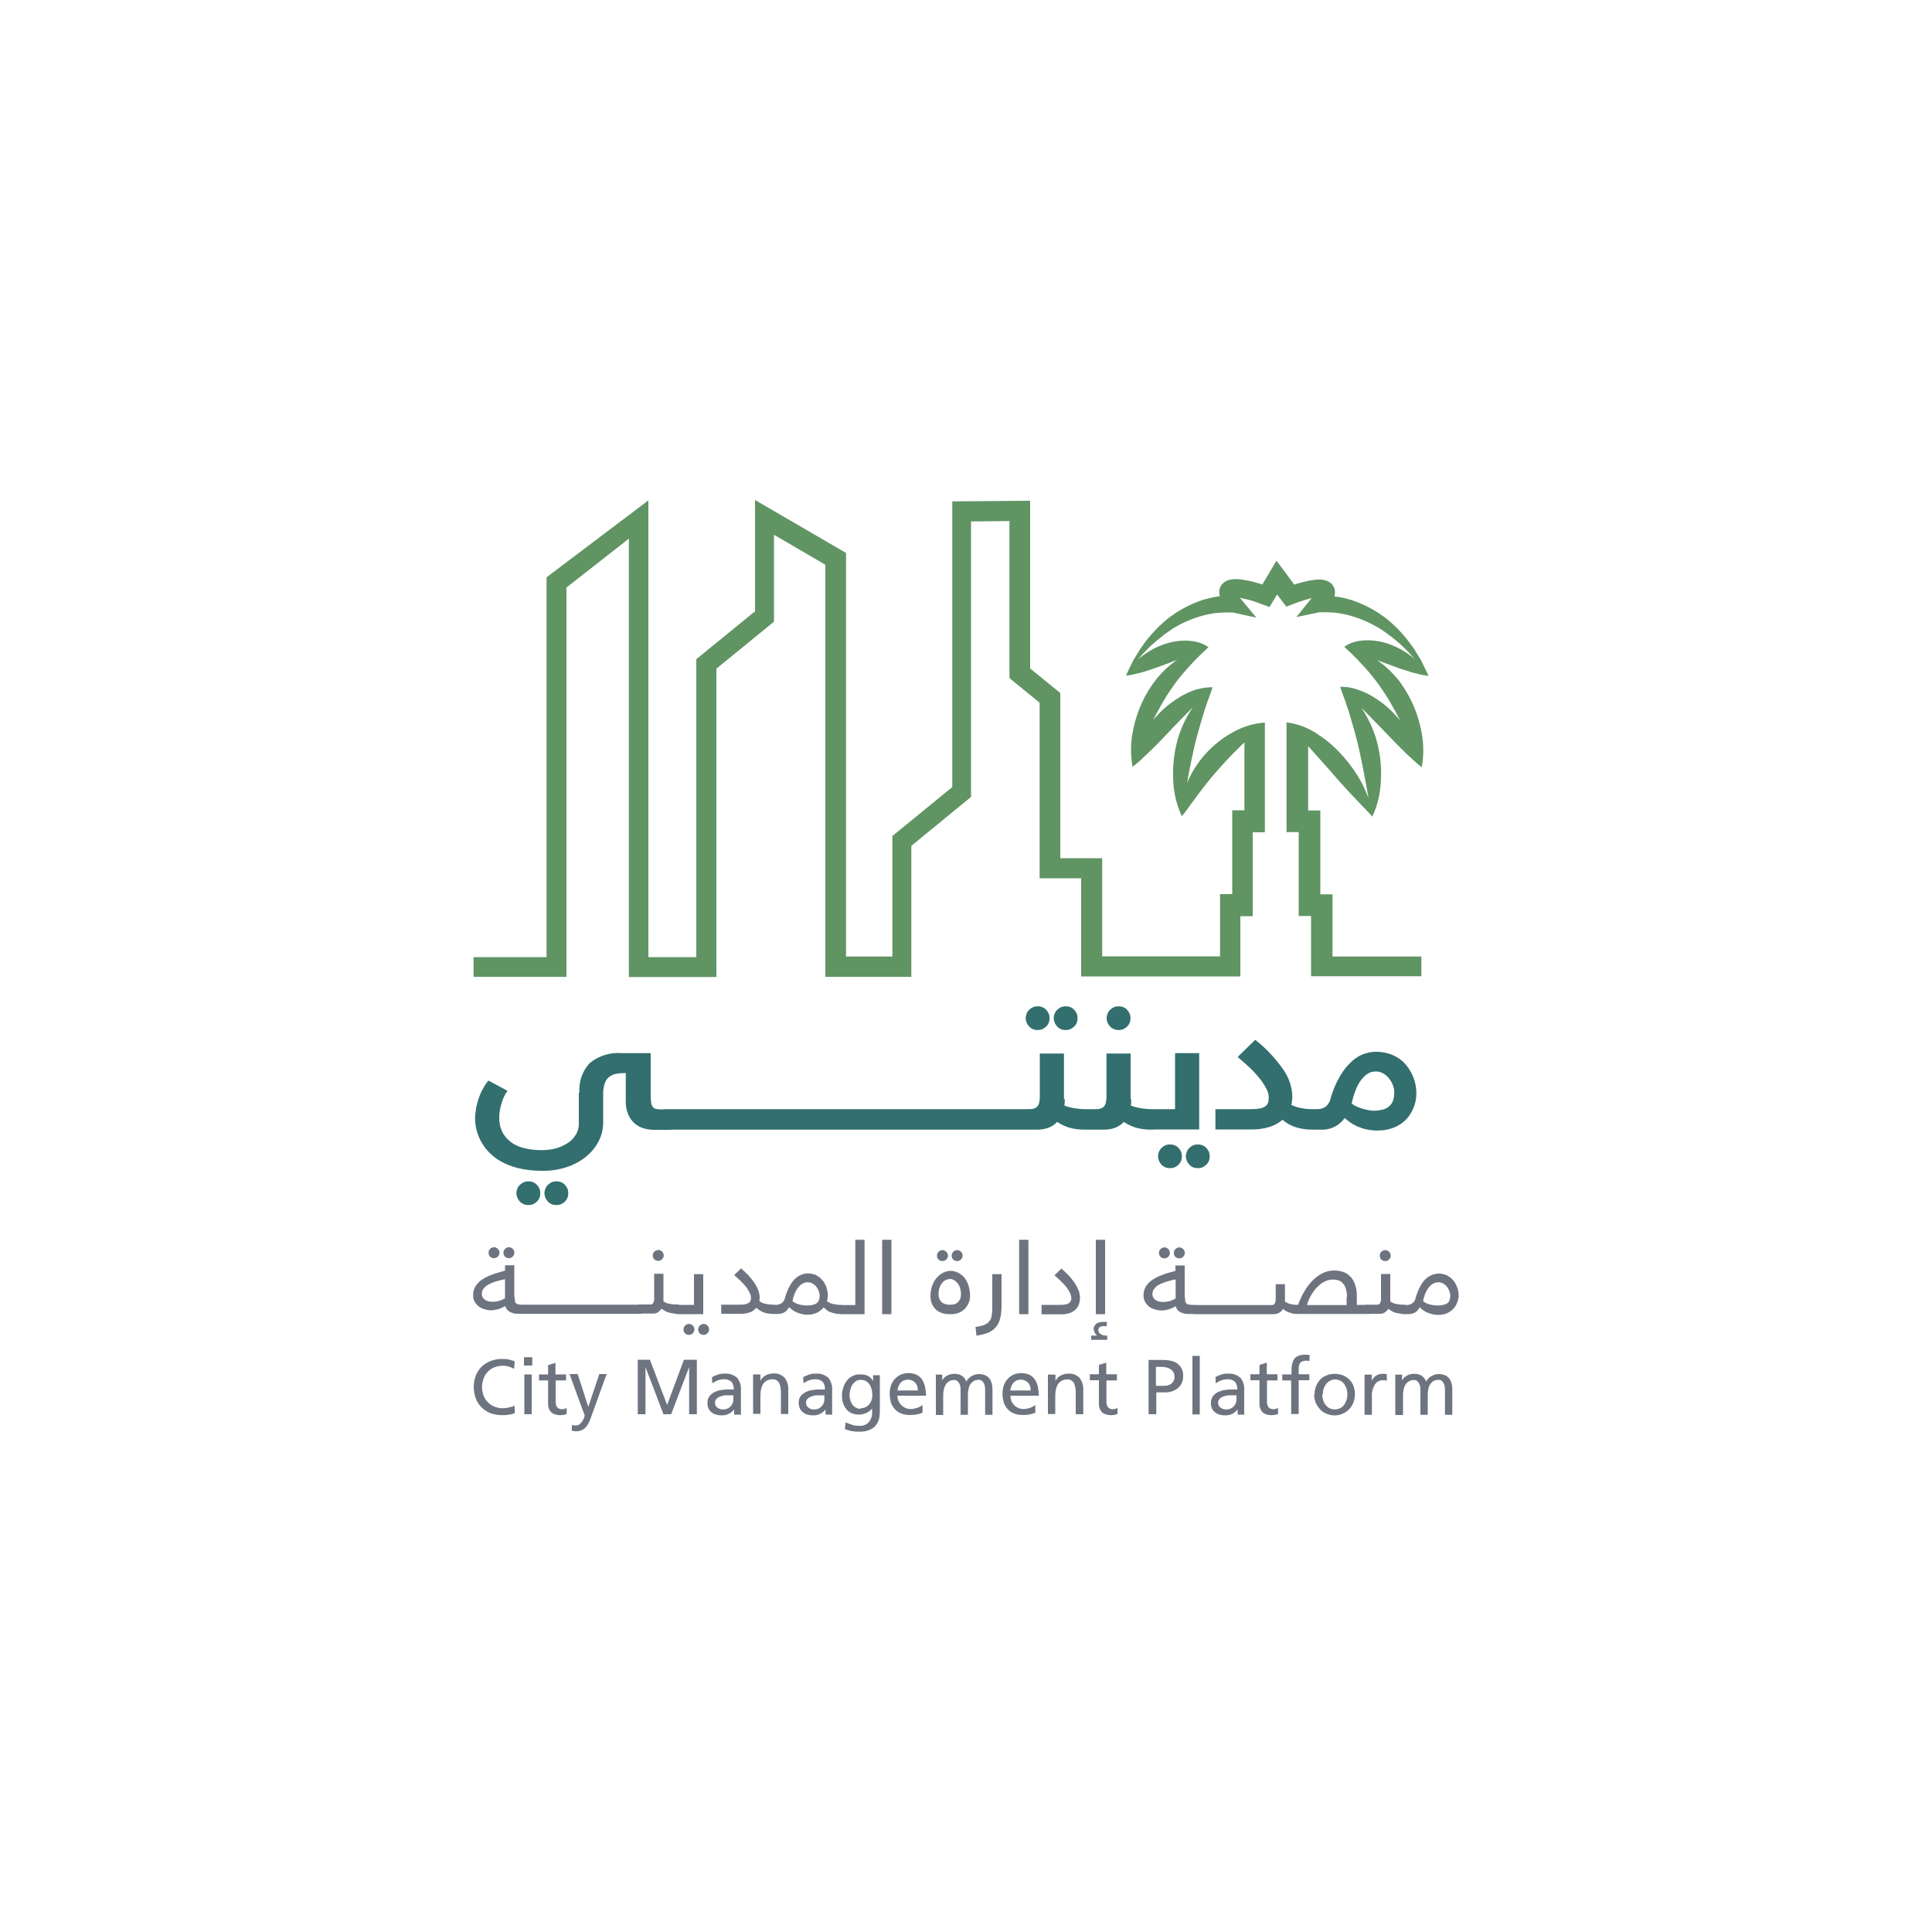 <?xml version="1.0" encoding="UTF-8"?>
<svg xmlns="http://www.w3.org/2000/svg" version="1.1" xmlns:xlink="http://www.w3.org/1999/xlink" viewBox="0 0 1000 1000">
  <defs>
    <style>
      .cls-1 {
        fill: none;
      }

      .cls-2 {
        fill: #326f6e;
      }

      .cls-3 {
        fill: #6d7480;
      }

      .cls-4 {
        fill: url(#linear-gradient);
      }

      .cls-5 {
        clip-path: url(#clippath);
      }
    </style>
    <clipPath id="clippath">
      <path class="cls-1" d="M681.5,306.5c0-.2,0-.1,0,0M639.8,306.4c0-.1,0-.1,0,0M390.2,316.9l-29.8,24.3v154.2h-24.8v-236.4l-52.7,39.8v196.6h-37.8v10.2h48.1v-201.5l32.3-25.3v226.9h45.3v-159.6l29.8-24.3v-45l26.6,15.5v213.3h44.5v-67.8c0,0,30.9-25.3,30.9-25.3v-142.6l19.9-.2v81.3l15.6,12.7v90.9h21.5v50.8h82.4v-31.2h6.4v-43.4h6.3v-56.8c-6,.4-11.7,2.2-16.9,5.2-5.2,2.9-9.9,6.6-13.9,11.1-4,4.4-7.2,9.5-9.5,15,0,0,0,0,0,0,1-5.7,2.1-11.2,3.3-16.6,1.2-5.5,2.7-10.8,4.3-16.2.4-1.3.9-2.7,1.2-4.1l1.4-4.1.7-2.1c.3-.7.6-1.3.8-2.1.5-1.4,1.1-2.8,1.5-4.4-5.4,0-10.7,1.5-15.4,4.2-4.6,2.6-8.9,5.8-12.5,9.6l-2.6,2.9c-.2.2-.3.4-.4.6,1.7-3.3,3.4-6.5,5.2-9.6,1.5-2.6,3.1-5.1,4.9-7.6,1.7-2.5,3.5-4.9,5.5-7.2,4.1-4.8,8.5-9.4,13.2-13.6-1.8-1.3-3.8-2.2-5.9-2.7-2.1-.5-4.2-.7-6.4-.7-4.2,0-8.4.9-12.3,2.5-3.9,1.5-7.4,3.6-10.7,6.2-.5.4-1,.9-1.5,1.3,1.6-1.8,3.2-3.6,4.9-5.3,2-2.1,4.2-4,6.5-5.8l1.7-1.4c.5-.5,1.1-.9,1.7-1.3l3.5-2.4c4.8-3,9.9-5.2,15.3-6.7l2-.5,2-.4c1.3-.3,2.7-.5,4.1-.6,1.3,0,2.7-.2,4-.2.7,0,1.3,0,2,0,.3,0,.7,0,.9,0s.6,0,.8,0l12.2,2.7-8.3-10c0-.1-.2-.2-.3-.3,1.6.3,3.4.8,5.1,1.2,2.2.6,4.4,1.4,6.5,2.2l3.8,1.4,2.1-3.5,1.8-3,2.6,3.4,2.2,2.9,3.4-1.3c1.9-.7,4-1.5,6-2.1,1.2-.4,2.5-.7,3.7-1l-7.9,9.8,11.9-2.5c.1,0,.5,0,.8,0s.6,0,.9,0c.6,0,1.3,0,2,0,1.3,0,2.7.1,4,.2s2.7.3,4.1.6l2,.4,2,.5c5.4,1.5,10.6,3.8,15.4,6.7,2.4,1.5,4.7,3.2,7,5,2.3,1.8,4.4,3.7,6.5,5.8,1.1,1,2,2.1,3,3.2l1.8,2.1c-.5-.4-.9-.9-1.4-1.3-3.2-2.6-6.8-4.7-10.6-6.2-3.9-1.6-8.1-2.4-12.3-2.5-2.1,0-4.3.2-6.4.7-2.1.5-4.2,1.4-5.9,2.7,4.7,4.2,9.1,8.8,13.2,13.6,1.9,2.3,3.8,4.7,5.5,7.2,1.7,2.5,3.4,5,4.9,7.6,1.8,3.1,3.6,6.4,5.3,9.7-.2-.2-.3-.4-.5-.6l-2.6-2.9c-3.7-3.9-7.9-7.1-12.5-9.7-2.4-1.3-4.8-2.3-7.4-3.1-2.6-.8-5.3-1.2-8-1.1.4,1.5,1,3,1.5,4.4.3.7.5,1.4.8,2.1l.7,2.1,1.4,4.1c.4,1.4.8,2.7,1.2,4.1,1.6,5.4,3.1,10.7,4.3,16.2,1.2,5.5,2.3,11,3.3,16.6.5,2.8,1,5.5,1.5,8.3-.4-1.2-.9-2.5-1.4-3.6-.6-1.3-1.2-2.6-1.8-3.9-2.7-5.1-6-9.9-9.8-14.2-3.8-4.4-8.2-8.3-13.1-11.5-4.9-3.4-10.5-5.6-16.4-6.3v56.8h6.3v43.4h6.4v31.2h57.1s0-10.2,0-10.2h-46v-32.2h-6.3v-43.4h-6.3v-33.5.2c.1,0,10.8,12.1,10.8,12.1,3.5,4.1,7.1,8.1,10.9,12.2l5.7,6c1,1,1.9,2,2.9,3,1,1,1.9,2,2.9,3.2,2.6-5.6,4.1-11.7,4.4-17.9.4-6.2,0-12.4-1.4-18.4-1.3-6.1-3.7-11.9-6.9-17.3-.6-.9-1.2-1.8-1.8-2.8,3.4,3.4,6.6,6.7,9.9,10.1l5,5.2c1.7,1.7,3.3,3.5,5.1,5.2,1.8,1.7,3.4,3.5,5.4,5.2,1.9,1.8,3.8,3.6,5.9,5.1,1.2-6.6,1-13.4-.5-20-1.4-6.6-3.9-13-7.3-18.8-.9-1.5-1.8-2.9-2.8-4.3-.9-1.4-2-2.8-3.2-4-2.2-2.6-4.8-5-7.5-7-.6-.5-1.3-.9-1.9-1.4,1.5.6,2.9,1.2,4.4,1.7,3.4,1.2,6.8,2.6,10.5,3.7,1.8.6,3.6,1.2,5.6,1.6,2,.6,4.1,1,6.2,1.2-1.3-2.7-2.5-5.4-3.9-8.1l-2.4-3.9c-.7-1.3-1.6-2.6-2.5-3.8-1.8-2.5-3.7-4.8-5.8-7.1-2.1-2.3-4.4-4.4-6.8-6.4-5-3.9-10.5-7-16.4-9.2l-2.3-.8-2.3-.6c-1.5-.5-3.1-.7-4.7-1-.5,0-1-.1-1.6-.2,0-.3.1-.6.2-.9.1-.8.1-1.7,0-2.5-.2-1.1-.8-2.1-1.5-2.9-.6-.7-1.4-1.2-2.2-1.6-.6-.2-1.2-.4-1.8-.6-1.6-.3-3.2-.3-4.8-.1-2.5.3-5,.8-7.4,1.5-1.1.3-2.2.6-3.3,1l-4.8-6.5-4.4-5.9-3.8,6.4-3.5,5.9c-1.1-.3-2.2-.7-3.4-1-2.5-.7-5.1-1.2-7.8-1.6-1.6-.2-3.2-.2-4.8,0-1.4.2-2.7.7-3.8,1.5-.9.7-1.6,1.5-2,2.5-.4.9-.6,1.9-.5,2.9,0,.6.1,1.2.3,1.8-.5,0-1,.1-1.5.2-1.6.3-3.2.6-4.7,1l-2.3.6-2.3.8c-5.9,2.2-11.5,5.3-16.4,9.2-2.4,2-4.7,4.1-6.8,6.4-2.1,2.2-4,4.6-5.8,7.1-.9,1.2-1.8,2.5-2.5,3.8l-2.4,3.9c-1.4,2.7-2.7,5.4-3.9,8.1,2.1-.2,4.1-.6,6.2-1.2,2-.4,3.8-1,5.6-1.6,3.6-1.1,7-2.5,10.4-3.7,1.5-.6,2.9-1.2,4.4-1.8-.7.4-1.3.9-1.9,1.4-2.7,2.1-5.3,4.4-7.5,7-1.2,1.3-2.2,2.7-3.2,4-.9,1.4-1.9,2.8-2.8,4.3-3.4,5.8-5.9,12.2-7.3,18.8-1.5,6.6-1.7,13.3-.5,20,2.1-1.6,4.1-3.3,5.9-5.1,1.9-1.7,3.6-3.5,5.4-5.2,1.8-1.7,3.4-3.5,5.1-5.2l4.9-5.2c3.3-3.4,6.5-6.7,9.9-10.1-.6.9-1.2,1.8-1.8,2.8-3.2,5.3-5.6,11.2-6.9,17.3-1.3,6-1.8,12.2-1.4,18.4.3,6.2,1.8,12.2,4.4,17.9,2-2.3,3.5-4.7,5.2-6.9s3.2-4.5,4.9-6.6c3.2-4.3,6.6-8.3,10.1-12.2,3.5-3.9,7.2-7.7,11.1-11.5l1.1-1v35.1h-6.3v43.4h-6.3v32.2h-61v-50.8h-21.7v-85.5l-15.6-12.7v-86.8l-40.3.3v147.9l-31,25.3v62.4c0,0-24,0-24,0v-208.9c0,0-47.1-27.4-47.1-27.4v57.9Z"/>
    </clipPath>
    <linearGradient id="linear-gradient" x1="7095.3" y1="4935.5" x2="7095.3" y2="4935.5" gradientTransform="translate(-603079.7 420283.1) scale(84.9 -85.1)" gradientUnits="userSpaceOnUse">
      <stop offset="0" stop-color="#90ba5a"/>
      <stop offset=".2" stop-color="#86b078"/>
      <stop offset=".4" stop-color="#7da79e"/>
      <stop offset=".5" stop-color="#7aa3ae"/>
      <stop offset=".7" stop-color="#63939c"/>
      <stop offset="1" stop-color="#347170"/>
      <stop offset="1" stop-color="#316e6d"/>
    </linearGradient>
  </defs>
  <!-- Generator: Adobe Illustrator 28.7.1, SVG Export Plug-In . SVG Version: 1.2.0 Build 142)  -->
  <g>
    <g id="Layer_2">
      <g id="Group_11">
        <g id="Group_1">
          <g id="Group_7">
            <g id="Group_4">
              <g id="Group_8">
                <path id="Path_3" class="cls-2" d="M299.9,565.5c-.4-5.6,1.5-11.2,5.4-15.3,4.7-3.8,10.6-5.6,16.6-5.1h14.9v20.9c0,1.4,0,2.9.2,4.3,0,.9.3,1.7.8,2.5.3.5.8.9,1.4,1.1.7.2,1.5.3,2.2.3h5.3c.7,0,1.4,0,2.1.2.4,0,.8.3,1.1.6.2.3.4.7.4,1.1,0,.5,0,1,0,1.6v3.4c0,.7,0,1.3-.1,2,0,.4-.3.8-.6,1.1-.3.3-.7.5-1.2.5-.6,0-1.3.1-1.9.1h-8.1c-1.8,0-3.6-.3-5.3-.8-1.7-.5-3.3-1.4-4.7-2.6-1.4-1.3-2.6-2.9-3.3-4.7-.9-2.2-1.3-4.6-1.2-6.9v-14.4c-1.7,0-3.3.1-4.9.4-1.4.2-2.6.8-3.7,1.6-1.1.9-1.9,2.1-2.3,3.4-.6,1.9-.9,3.8-.8,5.8v14.4c0,3.2-.7,6.4-2.1,9.2-1.5,3.1-3.6,5.8-6.2,8-2.9,2.5-6.3,4.4-10,5.7-4.3,1.5-8.8,2.2-13.4,2.1-4.2,0-8.3-.4-12.4-1.4-3.2-.8-6.3-2-9.1-3.6-2.4-1.4-4.5-3.1-6.4-5.1-1.6-1.8-2.9-3.7-4-5.8-1.7-3.4-2.6-7.1-2.7-10.8,0-1.9.2-3.7.5-5.5.3-1.8.8-3.6,1.4-5.4.6-1.7,1.3-3.4,2.2-4.9.8-1.5,1.7-2.9,2.8-4.2l9.9,5.3c-.7.9-1.3,1.9-1.8,3-.5,1.1-1,2.3-1.3,3.5-.4,1.2-.7,2.5-.9,3.7-.2,1.2-.3,2.5-.3,3.7,0,1.2.1,2.3.3,3.5.2,1.3.7,2.5,1.2,3.7.6,1.3,1.5,2.5,2.5,3.6,1.2,1.2,2.5,2.3,4,3.1,1.9,1,3.8,1.7,5.9,2.1,2.7.6,5.4.8,8.1.8,2.7,0,5.4-.3,8-1.1,2.2-.7,4.2-1.7,6.1-3,1.6-1.1,2.8-2.6,3.8-4.3.8-1.5,1.3-3.2,1.3-5v-16.3ZM267.3,617.6c0-.8.2-1.6.5-2.4.6-1.5,1.8-2.6,3.3-3.3,1.5-.6,3.3-.6,4.8,0,1.5.6,2.6,1.8,3.3,3.3.6,1.5.6,3.3,0,4.8-.6,1.5-1.8,2.6-3.3,3.3-1.5.6-3.3.6-4.8,0-1.5-.6-2.6-1.8-3.3-3.3-.3-.8-.5-1.6-.5-2.4M281.8,617.6c0-.8.2-1.6.5-2.4.6-1.5,1.8-2.6,3.3-3.3,1.5-.6,3.3-.6,4.8,0,1.5.6,2.6,1.8,3.3,3.3.6,1.5.6,3.3,0,4.8-.6,1.5-1.8,2.6-3.3,3.3-1.5.6-3.3.6-4.8,0-1.5-.6-2.6-1.8-3.3-3.3-.3-.8-.5-1.6-.5-2.4M363.2,574.1c.7,0,1.4,0,2.1.2.4,0,.8.3,1.1.6.2.3.4.7.4,1.1,0,.5,0,1,0,1.6v3.4c0,.7,0,1.3-.1,2,0,.4-.3.8-.6,1.1-.3.3-.7.5-1.2.5-.6,0-1.2.1-1.8.1h-18.3c-.6,0-1.2,0-1.8-.1-.4,0-.8-.2-1.2-.5-.3-.3-.5-.7-.6-1.1-.1-.7-.2-1.3-.1-2v-3.4c0-.5,0-1,0-1.6,0-.4.2-.8.4-1.1.3-.3.7-.5,1.1-.6.7-.1,1.4-.2,2.1-.2h18.2ZM379.7,574.1c.7,0,1.4,0,2.1.2.4,0,.8.3,1.1.6.3.3.4.7.4,1.1,0,.5,0,1,0,1.6v3.4c0,.7,0,1.3-.1,2,0,.4-.3.8-.6,1.1-.3.3-.7.5-1.2.5-.6,0-1.3.1-1.9.1h-18.3c-.6,0-1.3,0-1.9-.1-.4,0-.8-.2-1.2-.5-.3-.3-.5-.7-.6-1.1-.1-.7-.2-1.3-.1-2v-3.4c0-.5,0-1,0-1.6,0-.4.2-.8.4-1.1.3-.3.7-.5,1.1-.6.7-.1,1.4-.2,2.1-.2h18.3ZM396.1,574.1c.7,0,1.4,0,2.1.2.4,0,.8.3,1.1.6.2.3.4.7.4,1.1,0,.5,0,1,0,1.6v3.4c0,.7,0,1.3-.1,2,0,.4-.3.8-.6,1.1-.3.3-.7.5-1.2.5-.6,0-1.2.1-1.8.1h-18.3c-.6,0-1.3,0-1.9-.1-.4,0-.8-.2-1.2-.5-.3-.3-.5-.7-.6-1.1-.1-.7-.2-1.3-.1-2v-3.4c0-.5,0-1,0-1.6,0-.4.2-.8.4-1.1.3-.3.7-.5,1.1-.6.7-.1,1.4-.2,2.1-.2h18.2ZM412.5,574.1c.7,0,1.4,0,2.1.2.4,0,.8.3,1.1.6.2.3.4.7.4,1.1,0,.5,0,1,0,1.6v3.4c0,.7,0,1.3-.1,2,0,.4-.3.8-.6,1.1-.3.3-.7.5-1.2.5-.6,0-1.2.1-1.8.1h-18.3c-.6,0-1.3,0-1.9-.1-.4,0-.8-.2-1.2-.5-.3-.3-.5-.7-.6-1.1-.1-.7-.2-1.3-.1-2v-3.4c0-.5,0-1,0-1.6,0-.4.2-.8.4-1.1.3-.3.7-.5,1.1-.6.7-.1,1.4-.2,2.1-.2h18.2ZM429,574.1c.7,0,1.4,0,2.1.2.4,0,.8.3,1.1.6.2.3.4.7.4,1.1,0,.5,0,1,0,1.6v3.4c0,.7,0,1.3-.1,2,0,.4-.3.8-.6,1.1-.3.3-.7.5-1.2.5-.6,0-1.2.1-1.8.1h-18.3c-.6,0-1.2,0-1.8-.1-.4,0-.8-.2-1.2-.5-.3-.3-.5-.7-.6-1.1-.1-.7-.2-1.3-.1-2v-3.4c0-.5,0-1,0-1.6,0-.4.2-.8.4-1.1.3-.3.7-.5,1.1-.6.7-.1,1.4-.2,2.1-.2h18.3ZM445.4,574.1c.7,0,1.4,0,2.1.2.4,0,.8.3,1.1.6.2.3.4.7.4,1.1,0,.5,0,1,0,1.6v3.4c0,.7,0,1.3-.1,2,0,.4-.3.8-.6,1.1-.3.3-.7.5-1.2.5-.6,0-1.2.1-1.8.1h-18.3c-.6,0-1.2,0-1.8-.1-.4,0-.8-.2-1.2-.5-.3-.3-.5-.7-.6-1.1-.1-.7-.2-1.3-.1-2v-3.4c0-.5,0-1,0-1.6,0-.4.2-.8.4-1.1.3-.3.7-.5,1.1-.6.7-.1,1.4-.2,2.1-.2h18.2ZM461.8,574.1c.7,0,1.4,0,2.1.2.4,0,.8.3,1.1.6.2.3.4.7.4,1.1,0,.5,0,1,0,1.6v3.4c0,.7,0,1.3-.1,2,0,.4-.3.8-.6,1.1-.3.3-.7.5-1.2.5-.6,0-1.3.1-1.9.1h-18.3c-.6,0-1.2,0-1.8-.1-.4,0-.8-.2-1.2-.5-.3-.3-.5-.7-.6-1.1-.1-.7-.2-1.3-.1-2v-3.4c0-.5,0-1,0-1.6,0-.4.2-.8.4-1.1.3-.3.7-.5,1.1-.6.7-.1,1.4-.2,2.1-.2h18.2ZM478.3,574.1c.7,0,1.4,0,2.1.2.4,0,.8.3,1.1.6.2.3.4.7.4,1.1,0,.5,0,1,0,1.6v3.4c0,.7,0,1.3-.1,2,0,.4-.3.8-.6,1.1-.3.3-.7.5-1.2.5-.6,0-1.3.1-1.9.1h-18.3c-.6,0-1.2,0-1.8-.1-.4,0-.8-.2-1.2-.5-.3-.3-.5-.7-.6-1.1-.1-.7-.2-1.3-.1-2v-3.4c0-.5,0-1,0-1.6,0-.4.2-.8.4-1.1.3-.3.7-.5,1.1-.6.7-.1,1.4-.2,2.1-.2h18.2ZM494.7,574.1c.7,0,1.4,0,2.1.2.4,0,.8.3,1.1.6.2.3.4.7.4,1.1,0,.5,0,1,0,1.6v3.4c0,.7,0,1.3-.1,2,0,.4-.3.8-.6,1.1-.3.3-.7.5-1.2.5-.6,0-1.3.1-1.9.1h-18.3c-.6,0-1.3,0-1.9-.1-.4,0-.8-.2-1.2-.5-.3-.3-.5-.7-.6-1.1-.1-.7-.2-1.3-.1-2v-3.4c0-.5,0-1,0-1.6,0-.4.2-.8.4-1.1.3-.3.7-.5,1.1-.6.7-.1,1.4-.2,2.1-.2h18.3ZM511.1,574.1c.7,0,1.4,0,2.1.2.4,0,.8.3,1.1.6.2.3.4.7.4,1.1,0,.5,0,1,0,1.6v3.4c0,.7,0,1.3-.1,2,0,.4-.3.8-.6,1.1-.3.3-.7.5-1.2.5-.6,0-1.2.1-1.8.1h-18.3c-.6,0-1.3,0-1.9-.1-.4,0-.8-.2-1.2-.5-.3-.3-.5-.7-.6-1.1-.1-.7-.2-1.3-.1-2v-3.4c0-.5,0-1,0-1.6,0-.4.2-.8.4-1.1.3-.3.7-.5,1.1-.6.7-.1,1.4-.2,2.1-.2h18.3ZM527.6,574.1c.7,0,1.4,0,2.1.2.4,0,.8.3,1.1.6.2.3.4.7.4,1.1,0,.5,0,1,0,1.6v3.4c0,.7,0,1.3-.1,2,0,.4-.3.8-.6,1.1-.3.3-.7.5-1.2.5-.6,0-1.3.1-1.9.1h-18.3c-.6,0-1.3,0-1.9-.1-.4,0-.8-.2-1.2-.5-.3-.3-.5-.7-.6-1.1-.1-.7-.2-1.3-.1-2v-3.4c0-.5,0-1,0-1.6,0-.4.2-.8.4-1.1.3-.3.7-.5,1.1-.6.7-.1,1.4-.2,2.1-.2h18.3ZM551.1,568.8c0,.6,0,1.2,0,1.7,0,.6-.1,1.1-.2,1.7,1.6.7,3.3,1.1,5.1,1.4,1.9.3,3.8.5,5.7.5h.4c.7,0,1.4,0,2.1.2.4,0,.8.3,1.1.6.2.3.4.7.4,1.1,0,.5,0,1,0,1.6v3.4c0,.7,0,1.3-.1,2,0,.4-.3.8-.6,1.1-.3.3-.7.5-1.2.5-.6,0-1.3.1-1.9.1h-.5c-2.8,0-5.5-.3-8.2-1.1-2.1-.7-4.1-1.6-6-2.9-1.2,1.3-2.6,2.2-4.2,2.9-2,.8-4,1.1-6.1,1.1h-9.7c-.6,0-1.3,0-1.9-.1-.4,0-.8-.2-1.2-.5-.3-.3-.5-.7-.6-1.1-.1-.7-.2-1.3-.1-2v-3.4c0-.5,0-1,0-1.6,0-.4.2-.8.4-1.1.3-.3.7-.5,1.1-.6.7-.1,1.4-.2,2.1-.2h5.4c.9,0,1.8,0,2.7-.3.7-.2,1.4-.6,1.8-1.1.5-.6.9-1.4,1-2.1.2-1.1.4-2.2.3-3.4v-21.9h12.5v23.6ZM530.9,527c0-.8.2-1.6.5-2.4.6-1.5,1.8-2.6,3.3-3.3,1.5-.6,3.3-.6,4.8,0,1.5.6,2.6,1.8,3.3,3.3.6,1.5.6,3.3,0,4.8-.6,1.5-1.8,2.6-3.3,3.3-1.5.6-3.3.6-4.8,0-1.5-.6-2.6-1.8-3.3-3.3-.3-.8-.5-1.6-.5-2.4M545.4,527c0-.8.2-1.6.5-2.4.6-1.5,1.8-2.6,3.3-3.3,1.5-.6,3.3-.6,4.8,0,1.5.6,2.6,1.8,3.3,3.3.6,1.5.6,3.3,0,4.8-.6,1.5-1.8,2.6-3.3,3.3-1.5.6-3.3.6-4.8,0-1.5-.6-2.6-1.8-3.3-3.3-.3-.8-.5-1.6-.5-2.4M585.5,568.8c0,.6,0,1.2,0,1.7,0,.6-.1,1.1-.2,1.7,1.6.7,3.3,1.1,5.1,1.4,1.9.3,3.8.5,5.7.5h.4c.7,0,1.4,0,2.1.2.4,0,.8.3,1.1.6.2.3.4.7.4,1.1,0,.5,0,1,0,1.6v3.4c0,.7,0,1.3-.1,2,0,.4-.3.8-.6,1.1-.3.3-.7.5-1.2.5-.6,0-1.2.1-1.8.1h-.5c-2.8,0-5.5-.3-8.2-1.1-2.1-.7-4.1-1.6-6-2.9-1.2,1.3-2.6,2.2-4.2,2.9-2,.8-4,1.1-6.1,1.1h-9.8c-.6,0-1.2,0-1.8-.1-.4,0-.8-.2-1.2-.5-.3-.3-.5-.7-.6-1.1-.1-.7-.2-1.3-.1-2v-3.4c0-.5,0-1,0-1.6,0-.4.2-.8.4-1.1.3-.3.7-.5,1.1-.6.7-.1,1.4-.2,2.1-.2h5.4c.9,0,1.8,0,2.7-.3.7-.2,1.4-.6,1.8-1.1.5-.6.9-1.4,1-2.1.2-1.1.4-2.2.3-3.4v-21.9h12.5v23.6ZM572.8,527c0-.8.2-1.6.5-2.4.6-1.5,1.8-2.6,3.3-3.3,1.5-.6,3.3-.6,4.8,0,1.5.6,2.6,1.8,3.3,3.3.6,1.5.6,3.3,0,4.8-.6,1.5-1.8,2.6-3.3,3.3-1.5.6-3.3.6-4.8,0-1.5-.6-2.6-1.8-3.3-3.3-.3-.8-.5-1.6-.5-2.4M596.1,584.7c-.6,0-1.3,0-1.9-.1-.4,0-.8-.2-1.2-.5-.3-.3-.5-.7-.6-1.1-.1-.7-.2-1.3-.1-2v-3.4c0-.5,0-1,0-1.6,0-.4.2-.8.4-1.1.3-.3.7-.5,1.1-.6.7-.1,1.4-.2,2.1-.2h12.3v-29h12.5v39.5h-24.9ZM599.4,598.5c0-.8.2-1.6.5-2.4.6-1.5,1.8-2.6,3.3-3.3,1.5-.6,3.3-.6,4.8,0,1.5.6,2.6,1.8,3.3,3.3.6,1.5.6,3.3,0,4.8-.6,1.5-1.8,2.6-3.3,3.3-1.5.6-3.3.6-4.8,0-1.5-.6-2.6-1.8-3.3-3.3-.3-.8-.5-1.6-.5-2.4M613.8,598.5c0-.8.2-1.6.5-2.4.6-1.5,1.8-2.6,3.3-3.3,1.5-.6,3.3-.6,4.8,0,1.5.6,2.6,1.8,3.3,3.3.6,1.5.6,3.3,0,4.8-.6,1.5-1.8,2.6-3.3,3.3-1.5.6-3.3.6-4.8,0-1.5-.6-2.6-1.8-3.3-3.3-.3-.8-.5-1.6-.5-2.4M629.1,584.7v-10.6h18.5c1.6,0,3.2-.1,4.7-.4,1-.2,2-.6,2.8-1.2.6-.5,1.1-1.2,1.3-1.9.2-.8.3-1.6.3-2.4,0-1.8-.5-3.5-1.4-5-1-1.9-2.3-3.8-3.7-5.5-1.6-1.9-3.3-3.8-5.2-5.5-1.9-1.8-3.9-3.5-5.8-5.1l9.1-8.9c5.5,4.3,10.3,9.4,14.3,15.1,3,4.1,4.7,8.9,4.9,14,0,1.6-.2,3.1-.5,4.6,1.7.8,3.5,1.4,5.3,1.7,2,.4,4,.5,6,.5h.4c.7,0,1.4,0,2.1.2.4,0,.8.3,1.1.6.2.3.4.7.4,1.1,0,.5,0,1,0,1.6v3.4c0,.7,0,1.3-.1,2,0,.4-.3.8-.6,1.1-.3.3-.7.5-1.2.5-.6,0-1.3.1-1.9.1h-.5c-3.1,0-6.2-.4-9.2-1.4-2.3-.8-4.5-2.1-6.4-3.7-1.9,1.7-4.2,2.9-6.7,3.7-3.2,1-6.6,1.4-10,1.3h-18.3ZM713.6,585.2c-2,0-4.1-.2-6.1-.6-1.7-.3-3.3-.9-4.8-1.5-1.3-.6-2.6-1.3-3.8-2.1-1.1-.8-2-1.6-2.9-2.3-2.8,4-7.5,6.3-12.4,6h-3.8c-.6,0-1.3,0-1.9-.1-.4,0-.8-.2-1.2-.5-.3-.3-.5-.7-.6-1.1-.1-.7-.2-1.3-.1-2v-3.4c0-.5,0-1,0-1.6,0-.4.2-.8.4-1.1.3-.3.7-.5,1.1-.6.7-.1,1.4-.2,2.1-.2h2.3c1.5,0,2.9-.4,4.1-1.2,1.3-1,2.2-2.3,2.6-3.9,1.2-4.5,3-8.7,5.4-12.7,1.7-2.8,3.8-5.3,6.3-7.5,1.9-1.6,4-2.8,6.3-3.5,1.8-.6,3.7-.9,5.6-.9,2.2,0,4.4.3,6.5.9,1.9.6,3.6,1.4,5.3,2.5,1.5,1,2.9,2.3,4,3.7,3.3,4.1,5.1,9.1,5.1,14.3,0,2.5-.4,4.9-1.3,7.2-.9,2.3-2.1,4.4-3.8,6.2-1.7,1.9-3.9,3.3-6.2,4.3-2.7,1.1-5.6,1.7-8.5,1.6M721.7,565.7c0-1.2-.2-2.5-.6-3.6-.4-1.3-1.1-2.5-1.9-3.6-.8-1.1-1.9-2.1-3.1-2.8-1.3-.8-2.8-1.2-4.3-1.1-1.5,0-3,.5-4.3,1.4-1.4,1-2.5,2.3-3.5,3.7-1.1,1.7-2,3.4-2.6,5.3-.8,2-1.3,4-1.8,6.1.6.5,1.2,1,1.9,1.3.9.5,1.9.9,2.9,1.2,1.1.4,2.2.7,3.4.9,1.1.2,2.2.4,3.4.4,1.5,0,2.9-.2,4.3-.5,1.2-.3,2.3-.8,3.3-1.6.9-.7,1.7-1.7,2.1-2.8.5-1.4.8-2.8.7-4.2"/>
              </g>
            </g>
            <g id="Group_6">
              <g class="cls-5">
                <g id="Group_5">
                  <rect id="Rectangle_1" class="cls-4" x="230.4" y="120.2" width="523.2" height="524.2" transform="translate(-126 461.6) rotate(-45.2)"/>
                </g>
              </g>
            </g>
          </g>
        </g>
        <g id="Group_10">
          <path id="Path_1" class="cls-3" d="M266.4,671.5c0,.6,0,1.2.1,1.8,0,.4.2.8.5,1.2.3.3.7.5,1.1.6.6.1,1.2.2,1.8.2h1.8c.5,0,1,0,1.4.3.3.3.5.7.5,1.1v1.8c0,.3,0,.6-.1.8,0,.2-.2.4-.4.5-.2.1-.4.2-.6.2-.2,0-.5,0-.8,0h-3.1c-1,0-2,0-3-.3-.7-.2-1.4-.5-2.1-.9-.5-.3-.9-.8-1.3-1.3-.3-.5-.5-1-.7-1.5-1.2.7-2.4,1.3-3.8,1.7-1.2.3-2.4.5-3.6.5-1.1,0-2.2-.2-3.2-.5-1.1-.3-2.1-.8-3-1.4-.9-.7-1.6-1.5-2.2-2.5-.6-1.1-.9-2.4-.8-3.7,0-1.3.3-2.5.8-3.6.6-1.1,1.3-2,2.2-2.9.9-.9,2-1.6,3.1-2.2,1.2-.6,2.3-1.2,3.6-1.6,1.2-.5,2.4-.9,3.6-1.2l3.2-.9v-2.8h4.8v16.6ZM261.5,662.1c-1.6.3-3.3.7-4.9,1.2-1.3.4-2.6.9-3.8,1.6-1,.5-1.8,1.2-2.5,2.1-.6.7-.9,1.7-.9,2.6,0,.7.1,1.4.5,2,.3.5.8,1,1.3,1.3.6.3,1.2.6,1.8.7.7.1,1.3.2,2,.2,1.2,0,2.4-.2,3.5-.5,1-.3,2-.8,2.9-1.3v-9.9ZM252.9,648.4c0-.4,0-.8.2-1.1.1-.3.4-.6.6-.9.8-.8,2.1-1.1,3.1-.6.3.1.6.4.9.6.3.3.5.6.6.9.5,1.1.2,2.3-.6,3.1-.3.3-.6.5-.9.6-1.4.6-3.1,0-3.7-1.4-.2-.4-.2-.8-.2-1.2M260.6,648.4c0-.4,0-.8.2-1.1.1-.3.4-.6.6-.9.8-.8,2.1-1.1,3.1-.6.7.3,1.2.8,1.5,1.5.3.7.3,1.5,0,2.2-.1.3-.4.6-.6.9-.3.3-.6.5-.9.6-1.4.6-3.1,0-3.7-1.4-.2-.4-.2-.8-.2-1.2M282.2,678.5c0,.3,0,.6-.1.8,0,.2-.2.4-.4.5-.2.1-.4.2-.6.2-.2,0-.5,0-.8,0h-8.5c-.3,0-.5,0-.8,0-.2,0-.4-.1-.6-.2-.2-.1-.3-.3-.4-.5-.1-.3-.2-.5-.1-.8v-1.8c0-.4.1-.8.5-1.1.4-.2.9-.4,1.4-.3h8.5c.5,0,1,0,1.4.3.3.3.5.7.5,1.1v1.8ZM290.7,678.5c0,.3,0,.6-.1.8,0,.2-.2.4-.4.5-.2.1-.4.2-.6.2-.2,0-.5,0-.8,0h-8.5c-.3,0-.5,0-.8,0-.2,0-.4-.1-.6-.2-.2-.1-.3-.3-.4-.5-.1-.3-.2-.5-.1-.8v-1.8c0-.4.1-.8.5-1.1.4-.2.9-.4,1.4-.3h8.5c.5,0,1,0,1.4.3.3.3.5.7.5,1.1v1.8ZM299.2,678.5c0,.3,0,.6-.1.8,0,.2-.2.4-.4.5-.2.1-.4.2-.6.2-.2,0-.5,0-.8,0h-8.5c-.3,0-.5,0-.8,0-.2,0-.4-.1-.6-.2-.2-.1-.3-.3-.4-.5-.1-.3-.2-.5-.1-.8v-1.8c0-.4.1-.8.5-1.1.4-.2.9-.4,1.4-.3h8.5c.5,0,1,0,1.4.3.3.3.5.7.5,1.1v1.8ZM307.7,678.5c0,.3,0,.6-.1.8,0,.2-.2.4-.4.5-.2.1-.4.2-.6.2-.2,0-.5,0-.8,0h-8.5c-.3,0-.5,0-.8,0-.2,0-.4-.1-.6-.2-.2-.1-.3-.3-.4-.5-.1-.3-.2-.5-.1-.8v-1.8c0-.4.1-.8.5-1.1.4-.2.9-.4,1.4-.3h8.5c.5,0,1,0,1.4.3.3.3.5.7.5,1.1v1.8ZM316.2,678.5c0,.3,0,.6-.1.8,0,.2-.2.4-.4.5-.2.1-.4.2-.6.2-.2,0-.5,0-.8,0h-8.5c-.3,0-.5,0-.8,0-.2,0-.4-.1-.6-.2-.2-.1-.3-.3-.4-.5-.1-.3-.2-.5-.1-.8v-1.8c0-.4.1-.8.5-1.1.4-.2.9-.4,1.4-.3h8.5c.5,0,1,0,1.4.3.3.3.5.7.5,1.1v1.8ZM324.7,678.5c0,.3,0,.6-.1.8,0,.2-.2.4-.4.5-.2.1-.4.2-.6.2-.2,0-.5,0-.8,0h-8.5c-.3,0-.5,0-.8,0-.2,0-.4-.1-.6-.2-.2-.1-.3-.3-.4-.5-.1-.3-.2-.5-.1-.8v-1.8c0-.4.1-.8.5-1.1.4-.2.9-.4,1.4-.3h8.5c.5,0,1,0,1.4.3.3.3.5.7.5,1.1v1.8ZM333.2,678.5c0,.3,0,.6-.1.8,0,.2-.2.4-.4.5-.2.1-.4.2-.6.2-.2,0-.5,0-.8,0h-8.5c-.3,0-.5,0-.8,0-.2,0-.4-.1-.6-.2-.2-.1-.3-.3-.4-.5-.1-.3-.2-.5-.1-.8v-1.8c0-.4.1-.8.5-1.1.4-.2.9-.4,1.4-.3h8.5c.5,0,1,0,1.4.3.3.3.5.7.5,1.1v1.8ZM343.4,673.6c.9.6,1.8,1,2.9,1.2,1.3.3,2.6.4,3.9.4h.2c.5,0,1,0,1.4.3.3.3.5.7.5,1.1v1.8c0,.3,0,.6-.1.8,0,.2-.2.4-.4.5-.2.1-.4.2-.6.2-.2,0-.5,0-.8,0h-.2c-1.6,0-3.1-.2-4.6-.7-1.1-.4-2.2-1.1-3.2-1.8-.5.7-1.1,1.3-1.8,1.8-.8.5-1.8.8-2.8.7h-6.4c-.5,0-1,0-1.4-.3-.3-.3-.5-.7-.5-1.1v-1.8c0-.3,0-.6.1-.8,0-.2.2-.4.4-.5.2-.1.4-.2.6-.2.2,0,.5,0,.8,0h5.4c.6,0,1.1-.3,1.3-.8.4-.7.5-1.5.5-2.3v-12.8h4.8v14.2ZM337.9,649.8c0-.4,0-.8.2-1.1.1-.3.4-.6.6-.9.5-.5,1.3-.8,2-.8.4,0,.8,0,1.1.2.7.3,1.2.8,1.5,1.5.5,1.1.2,2.3-.6,3.1-.3.3-.6.5-.9.6-1.4.6-3.1,0-3.7-1.4-.2-.4-.2-.8-.2-1.2M350.4,680.1c-.5,0-1,0-1.4-.3-.3-.3-.5-.7-.5-1.1v-1.8c0-.3,0-.6.1-.8,0-.2.2-.4.4-.5.2-.1.4-.2.6-.2.2,0,.5,0,.8,0h8.8v-15.9h4.8v20.7h-13.6ZM353.8,688.1c0-.4,0-.8.2-1.1.1-.3.4-.6.6-.9.8-.8,2.1-1.1,3.1-.6.7.3,1.2.8,1.5,1.5.3.7.3,1.5,0,2.2-.1.3-.4.6-.6.9-.3.3-.6.5-.9.6-1.4.6-3.1,0-3.7-1.4-.2-.4-.2-.8-.2-1.2M361.4,688.1c0-.4,0-.8.2-1.1.1-.3.4-.6.6-.9.8-.8,2.1-1.1,3.1-.6.3.1.6.4.9.6.3.3.5.6.6.9.3.7.3,1.5,0,2.2-.1.3-.4.6-.6.9-.3.3-.6.5-.9.6-1.4.6-3.1,0-3.7-1.4-.2-.4-.2-.8-.2-1.2M373.3,680.1v-4.8h9.1c1,0,2.1,0,3.1-.2.7,0,1.3-.3,1.9-.7.4-.2.8-.6,1-1.1.2-.5.3-.9.3-1.4,0-1-.3-2.1-.8-3-.6-1.1-1.2-2.2-2-3.1-.9-1.1-1.8-2.1-2.8-3-1-1-2.1-1.9-3.1-2.8l3.6-3.5c1.2,1.1,2.4,2.2,3.5,3.3,1.1,1.2,2.1,2.4,3.1,3.8.9,1.2,1.6,2.6,2.2,4,.5,1.3.8,2.6.8,4,0,.6,0,1.2-.2,1.8.9.7,1.9,1.2,3,1.4,1.3.3,2.7.5,4.1.5h.2c.5,0,1,0,1.4.3.3.3.5.7.5,1.1v1.8c0,.3,0,.6-.1.8,0,.2-.2.4-.4.5-.2.1-.4.2-.6.2-.2,0-.5,0-.8,0h-.3c-1,0-1.9,0-2.9-.2-.8-.1-1.6-.4-2.3-.7-.7-.3-1.3-.6-1.8-1-.5-.4-1-.8-1.5-1.2-.9,1-2,1.9-3.2,2.3-1.7.6-3.4.9-5.2.8h-9.8ZM408.5,676.4c-.3.6-.7,1.2-1.2,1.8-.4.5-.9.8-1.4,1.1-.5.3-1.1.5-1.6.6-.7.1-1.3.2-2,.2h-2.1c-.5,0-1,0-1.4-.3-.3-.3-.5-.7-.5-1.1v-1.8c0-.3,0-.6.1-.8,0-.2.2-.4.4-.5.2-.1.4-.2.6-.2.2,0,.5,0,.8,0h1.2c1,0,2.1-.2,3-.8.9-.5,1.5-1.4,1.8-2.4.4-1.7,1-3.3,1.7-4.9.6-1.2,1.2-2.4,2-3.5.6-.9,1.3-1.7,2.2-2.4.7-.6,1.4-1,2.2-1.4.6-.3,1.3-.5,2-.7.6-.1,1.2-.2,1.8-.2,1.1,0,2.2.2,3.3.5.9.3,1.8.8,2.6,1.4.8.6,1.4,1.3,2,2,.6.7,1,1.5,1.4,2.4.4.8.6,1.7.8,2.5.2.8.3,1.6.3,2.5,0,1.1-.2,2.1-.5,3.1.9.6,1.9,1.1,3,1.4,1.3.3,2.7.5,4.1.5h.2c.5,0,1,0,1.4.3.3.3.5.7.5,1.1v1.8c0,.3,0,.6-.1.8,0,.2-.2.4-.4.5-.2.1-.4.2-.6.2-.2,0-.5,0-.8,0h-.3c-1,0-2,0-3-.3-.8-.2-1.6-.4-2.4-.7-.7-.3-1.3-.7-1.8-1.1-.5-.4-1-.9-1.5-1.3-.9,1.1-2,2-3.3,2.7-1.5.7-3.2,1.1-4.8,1.1-1.1,0-2.2-.1-3.3-.4-.9-.2-1.9-.5-2.7-.9-.8-.3-1.5-.8-2.2-1.3-.6-.4-1.1-.9-1.6-1.4M424.3,671c0-1.7-.6-3.3-1.5-4.6-.5-.8-1.2-1.4-1.9-1.9-.8-.5-1.8-.8-2.8-.8-1,0-2,.3-2.9.8-.9.6-1.7,1.3-2.3,2.2-.7.9-1.2,2-1.7,3.1-.4,1.2-.8,2.4-1,3.6.3.3.6.6,1,.8.6.3,1.2.6,1.8.8.7.2,1.5.4,2.2.5.7.1,1.5.2,2.2.2.9,0,1.9,0,2.8-.2.7-.1,1.5-.4,2.1-.7.6-.3,1.1-.8,1.4-1.4.3-.7.5-1.5.5-2.3M435.4,680.2c-.5,0-1,0-1.4-.3-.3-.3-.5-.7-.5-1.1v-1.8c0-.3,0-.6.1-.8,0-.2.2-.4.4-.5.2-.1.4-.2.6-.2.2,0,.5,0,.8,0h7.3v-33.8h4.8v38.5h-12.1ZM456.6,641.7h4.8v38.5h-4.8v-38.5ZM491.3,680.2c-1.4,0-2.8-.2-4.1-.7-1.2-.4-2.2-1.1-3.1-2-.8-.9-1.5-1.9-1.9-3-.4-1.2-.6-2.4-.6-3.6,0-1.9.3-3.8,1-5.7.6-1.5,1.4-2.9,2.5-4.1.9-1,2.1-1.9,3.4-2.5,1.1-.5,2.3-.8,3.5-.8,1.2,0,2.5.3,3.6.8,1.2.6,2.4,1.4,3.3,2.4,1,1.2,1.8,2.6,2.3,4.1.6,1.8.9,3.8.9,5.7,0,1.2-.2,2.4-.7,3.5-.9,2.3-2.6,4.1-4.9,5.1-1.2.5-2.5.8-3.9.8h-1.3ZM485,649.9c0-.4,0-.8.2-1.1.1-.3.4-.6.6-.9.8-.8,2.1-1.1,3.1-.6.7.3,1.2.8,1.5,1.5.5,1.1.2,2.3-.6,3.1-.3.3-.6.5-.9.6-1.4.6-3.1,0-3.7-1.4-.2-.4-.2-.8-.2-1.2M485.8,669.9c-.1,1.5.5,3,1.6,4.1,1.2,1,2.8,1.4,4.3,1.3h.5c.8,0,1.6-.1,2.3-.4.6-.3,1.2-.7,1.6-1.2.4-.5.8-1.1,1-1.7.2-.7.3-1.4.3-2.1,0-1.2-.2-2.3-.5-3.4-.3-.9-.8-1.7-1.4-2.5-.5-.6-1.1-1.1-1.8-1.5-.6-.3-1.3-.5-1.9-.5-.8,0-1.5.2-2.2.5-.7.3-1.4.8-1.9,1.5-.6.7-1.1,1.6-1.4,2.5-.4,1.1-.5,2.3-.5,3.5M492.6,649.9c0-.4,0-.8.2-1.1.1-.3.4-.6.6-.9.8-.8,2.1-1.1,3.1-.6.7.3,1.2.8,1.5,1.5.5,1.1.2,2.3-.6,3.1-.3.3-.6.5-.9.6-1.4.6-3.1,0-3.7-1.4-.2-.4-.2-.8-.2-1.2M505,686.8c1.6-.2,3.1-.5,4.6-1.1,2-.8,3.5-2.6,3.7-4.8.2-1.2.3-2.4.3-3.6v-17.8h4.8v16.4c0,2.3-.2,4.6-.8,6.8-.4,1.7-1.2,3.2-2.4,4.5-1.1,1.2-2.5,2.2-4,2.7-1.9.7-3.8,1.2-5.8,1.4l-.5-4.6ZM527.5,641.7h4.8v38.5h-4.8v-38.5ZM539.1,680.2v-4.8h9.1c1,0,2.1,0,3.1-.2.7,0,1.3-.3,1.9-.7.4-.3.8-.6,1-1.1.2-.5.3-.9.3-1.4,0-1-.3-2.1-.8-3-.6-1.1-1.2-2.2-2-3.1-.9-1.1-1.8-2.1-2.8-3-1-1-2.1-1.9-3.1-2.8l3.6-3.5c1.2,1.1,2.4,2.2,3.5,3.3,1.1,1.2,2.1,2.4,3.1,3.8.9,1.2,1.6,2.6,2.2,4,.5,1.3.8,2.6.8,4,0,1.2-.2,2.4-.6,3.5-.4,1-1,2-1.8,2.7-.9.8-1.9,1.4-3.1,1.8-1.5.4-3,.7-4.6.6h-9.8ZM572.7,686.5c-.2,0-.4,0-.6-.1-.3,0-.6,0-.9,0-.7,0-1.3.1-1.9.5-.5.3-.8.9-.8,1.5,0,.4,0,.7.2,1,.2.4.4.7.7.9.4.3.8.5,1.2.7.6.2,1.2.3,1.8.3h.7v2.2h-8.3v-2.2h3.1c-.2-.1-.4-.3-.5-.5-.2-.2-.4-.5-.6-.7-.2-.3-.3-.7-.5-1-.1-.4-.2-.8-.2-1.2,0-.5,0-.9.3-1.4.2-.5.5-.8.9-1.2.4-.4.9-.6,1.5-.8.7-.2,1.4-.3,2.1-.3h1c.4,0,.8,0,1.1.1l-.3,2.3ZM567.2,641.7h4.8v38.5h-4.8v-38.5ZM613.4,671.6c0,.6,0,1.2.1,1.8,0,.9.7,1.6,1.6,1.8.6.1,1.2.2,1.8.2h1.8c.5,0,1,0,1.4.3.3.3.5.7.5,1.1v1.8c0,.3,0,.6-.1.8,0,.2-.2.4-.4.5-.2.1-.4.2-.6.2-.2,0-.5,0-.8,0h-3.1c-1,0-2.1,0-3-.3-.7-.2-1.4-.5-2.1-.9-.5-.3-.9-.8-1.3-1.3-.3-.5-.5-1-.7-1.5-1.2.7-2.4,1.3-3.8,1.7-1.2.3-2.4.5-3.6.5-1.1,0-2.2-.2-3.2-.5-1.1-.3-2.1-.8-3-1.4-.9-.7-1.6-1.5-2.2-2.5-.6-1.1-.9-2.4-.8-3.7,0-1.3.3-2.5.8-3.6.6-1.1,1.3-2,2.2-2.9.9-.9,2-1.6,3.1-2.2,1.2-.6,2.4-1.2,3.6-1.6,1.2-.5,2.4-.9,3.6-1.2l3.2-.9v-2.8h4.8v16.6ZM608.6,662.2c-1.6.3-3.3.7-4.9,1.2-1.3.4-2.6.9-3.8,1.6-1,.5-1.8,1.2-2.5,2.1-.6.7-.9,1.7-.9,2.6,0,.7.1,1.4.5,2,.3.5.8,1,1.3,1.3.6.3,1.2.6,1.8.7.7.1,1.3.2,2,.2,1.2,0,2.4-.2,3.5-.5,1-.3,2-.8,2.9-1.3v-9.9ZM599.9,648.5c0-.4,0-.8.2-1.1.1-.3.4-.6.6-.9.8-.8,2.1-1.1,3.1-.6.7.3,1.2.8,1.5,1.5.5,1.1.2,2.3-.6,3.1-.3.3-.6.5-.9.6-1.4.6-3.1,0-3.7-1.4-.2-.4-.2-.8-.2-1.2M607.6,648.5c0-.4,0-.8.2-1.1.1-.3.4-.6.6-.9.8-.8,2.1-1.1,3.1-.6.7.3,1.2.8,1.5,1.5.5,1.1.2,2.3-.6,3.1-.3.3-.6.5-.9.6-1.4.6-3.1,0-3.7-1.4-.2-.4-.2-.8-.2-1.2M629.2,678.7c0,.3,0,.6-.1.8,0,.2-.2.4-.4.5-.2.1-.4.2-.6.2-.2,0-.5,0-.8,0h-8.5c-.3,0-.5,0-.8,0-.2,0-.4-.1-.6-.2-.2-.1-.3-.3-.4-.5-.1-.3-.2-.5-.1-.8v-1.8c0-.4.1-.8.5-1.1.4-.2.9-.4,1.4-.3h8.5c.5,0,1,0,1.4.3.3.3.5.7.5,1.1v1.8ZM637.7,678.7c0,.3,0,.6-.1.8,0,.2-.2.4-.4.5-.2.1-.4.2-.6.2-.2,0-.5,0-.8,0h-8.5c-.3,0-.5,0-.8,0-.2,0-.4-.1-.6-.2-.2-.1-.3-.3-.4-.5-.1-.3-.2-.5-.1-.8v-1.8c0-.4.1-.8.5-1.1.4-.2.9-.4,1.4-.3h8.5c.5,0,1,0,1.4.3.3.3.5.7.5,1.1v1.8ZM646.2,678.7c0,.3,0,.6-.1.8,0,.2-.2.4-.4.5-.2.1-.4.2-.6.2-.2,0-.5,0-.8,0h-8.5c-.3,0-.5,0-.8,0-.2,0-.4-.1-.6-.2-.2-.1-.3-.3-.4-.5-.1-.3-.2-.5-.1-.8v-1.8c0-.4.1-.8.5-1.1.4-.2.9-.4,1.4-.3h8.5c.5,0,1,0,1.4.3.3.3.5.7.5,1.1v1.8ZM654.7,678.7c0,.3,0,.6-.1.8,0,.2-.2.4-.4.5-.2.1-.4.2-.6.2-.2,0-.5,0-.8,0h-8.5c-.3,0-.5,0-.8,0-.2,0-.4-.1-.6-.2-.2-.1-.3-.3-.4-.5-.1-.3-.2-.5-.1-.8v-1.8c0-.4.1-.8.5-1.1.4-.2.9-.4,1.4-.3h8.5c.5,0,1,0,1.4.3.3.3.5.7.5,1.1v1.8ZM664.8,673.5c1,.7,2,1.2,3.2,1.5,1.3.3,2.6.4,3.9.4.4-1.2.9-2.4,1.4-3.5.6-1.3,1.3-2.7,2.1-3.9.8-1.4,1.7-2.6,2.8-3.9,1-1.2,2.2-2.4,3.5-3.3,1.3-1,2.7-1.8,4.1-2.3,1.5-.6,3.1-.9,4.8-.9,1.8,0,3.6.3,5.3,1,1.4.6,2.6,1.6,3.6,2.8,1,1.2,1.7,2.7,2.1,4.2.5,1.7.7,3.5.7,5.2v4.6h5.5c.5,0,1,0,1.4.3.3.3.5.7.5,1.1v1.8c0,.3,0,.6-.1.8,0,.2-.2.4-.4.5-.2.1-.4.2-.6.2-.2,0-.5,0-.8,0h-35.7c-.7,0-1.5,0-2.2-.1-.7,0-1.4-.3-2.1-.5-.7-.2-1.4-.5-2-.8-.6-.3-1.2-.7-1.7-1.2-.5.8-1.1,1.4-1.8,1.9-.9.5-1.9.8-2.9.8h-6.3c-.5,0-1,0-1.4-.3-.3-.3-.5-.7-.5-1.1v-1.8c0-.3,0-.6.1-.8,0-.2.2-.4.4-.5.2-.1.4-.2.6-.2.2,0,.5,0,.8,0h5.3c.6,0,1.1-.3,1.4-.8.4-.7.5-1.5.5-2.3v-7.7h4.8v8.8ZM697.2,671.3c0-1.5-.2-2.9-.6-4.3-.3-1-.8-2-1.6-2.8-.6-.7-1.4-1.2-2.3-1.5-.9-.3-1.9-.4-2.9-.4-1.1,0-2.2.2-3.2.6-1,.4-2,.9-2.9,1.6-.9.7-1.7,1.4-2.5,2.3-.8.9-1.4,1.8-2.1,2.8-.6,1-1.1,2-1.6,3-.4,1-.8,1.9-1,2.9h20.5v-4.1ZM719.7,673.7c.9.6,1.8,1,2.9,1.2,1.3.3,2.6.4,3.9.4h.2c.5,0,1,0,1.4.3.3.3.5.7.5,1.1v1.8c0,.3,0,.6-.1.8,0,.2-.2.4-.4.5-.2.1-.4.2-.6.2-.2,0-.5,0-.8,0h-.3c-1.6,0-3.1-.2-4.6-.7-1.1-.4-2.2-1.1-3.2-1.8-.5.7-1.1,1.3-1.8,1.8-.8.5-1.8.8-2.8.7h-6.4c-.5,0-1,0-1.4-.3-.3-.3-.5-.7-.5-1.1v-1.8c0-.3,0-.6.1-.8,0-.2.2-.4.4-.5.2-.1.4-.2.6-.2.2,0,.5,0,.8,0h5.4c.6,0,1.1-.3,1.3-.8.4-.7.6-1.5.5-2.3v-12.8h4.8v14.2ZM714.2,649.9c0-.4,0-.8.2-1.1.1-.3.4-.6.6-.9.3-.3.6-.5.9-.6.7-.3,1.5-.3,2.2,0,.7.3,1.2.8,1.5,1.5.5,1.1.2,2.3-.6,3.1-.3.3-.6.5-.9.6-1.4.6-3.1,0-3.7-1.4-.2-.4-.2-.8-.2-1.2M734.9,676.5c-.3.6-.7,1.2-1.2,1.8-.4.5-.9.8-1.4,1.1-.5.3-1.1.5-1.6.6-.7.1-1.3.2-2,.2h-2.1c-.5,0-1,0-1.4-.3-.3-.3-.5-.7-.5-1.1v-1.8c0-.3,0-.6.1-.8,0-.2.2-.4.4-.5.2-.1.4-.2.6-.2.2,0,.5,0,.8,0h1.2c1,0,2.1-.2,3-.8.9-.5,1.5-1.4,1.8-2.4.4-1.7,1-3.3,1.7-4.9.6-1.2,1.2-2.4,2-3.5.6-.9,1.3-1.7,2.2-2.4.7-.6,1.4-1,2.2-1.4.7-.3,1.3-.5,2.1-.7.6-.1,1.2-.2,1.8-.2,1.1,0,2.2.2,3.3.5.9.3,1.8.8,2.6,1.4.8.6,1.4,1.3,2,2,.6.7,1,1.5,1.4,2.4.7,1.6,1.1,3.3,1.1,5,0,.7,0,1.5-.3,2.2-.2.8-.5,1.6-.8,2.3-.4.8-.8,1.5-1.4,2.1-.6.7-1.2,1.3-2,1.8-.8.5-1.7,1-2.6,1.2-1.1.3-2.2.5-3.3.5-1.1,0-2.2-.1-3.3-.4-.9-.2-1.9-.5-2.7-.9-.8-.3-1.5-.8-2.2-1.3-.6-.4-1.1-.9-1.6-1.4M750.7,671c0-1.7-.6-3.3-1.5-4.6-.5-.8-1.2-1.4-1.9-1.9-.8-.5-1.8-.8-2.8-.8-1,0-2,.3-2.9.8-.9.6-1.7,1.3-2.3,2.2-.7.9-1.2,2-1.7,3.1-.4,1.2-.8,2.4-1,3.6.3.3.6.6,1,.8.6.3,1.2.6,1.8.8.7.2,1.5.4,2.2.5.7.1,1.5.2,2.2.2.9,0,1.9,0,2.8-.2.7-.1,1.5-.4,2.1-.7.6-.3,1.1-.8,1.4-1.4.3-.7.5-1.5.5-2.3"/>
          <path id="Path_2" class="cls-3" d="M266.1,708.5c-1.8-1-3.8-1.6-5.8-1.6-1.5,0-3,.3-4.4.8-1.3.5-2.4,1.3-3.4,2.3-1,1-1.7,2.2-2.2,3.5-.5,1.4-.8,2.9-.8,4.4,0,1.5.3,3.1.8,4.5.5,1.3,1.3,2.5,2.3,3.5,1,1,2.1,1.7,3.4,2.2,1.3.5,2.7.8,4.1.8,1.1,0,2.2-.1,3.3-.4.5-.1,1.1-.3,1.6-.4.4-.1.9-.3,1.3-.6l.2,3.9c-.5.2-1.1.4-1.7.6-.6.1-1.1.2-1.7.3-1.2.1-2.2.2-3,.2-2.1,0-4.1-.3-6.1-1-3.5-1.3-6.4-4.1-7.7-7.6-.7-1.9-1.1-4-1.1-6.1,0-2,.4-4,1.1-5.9.7-1.7,1.7-3.3,3.1-4.6,1.4-1.3,3-2.3,4.7-2.9,1.9-.7,3.9-1.1,6-1,1.1,0,2.2,0,3.2.3,1.1.2,2.1.5,3.1.9l-.3,3.9ZM275.5,706.8h-4.3v-4.3h4.3v4.3ZM271.4,711.4h3.8v20.6h-3.8v-20.6ZM293.1,714.5h-5.5v11.3c0,1,.3,2,.9,2.7.6.6,1.4.9,2.2.9.5,0,1,0,1.5-.2.4-.1.7-.3,1.1-.5v3.2c-.4.1-.9.3-1.5.4-.6.1-1.2.2-1.8.2-1.7,0-3.3-.4-4.6-1.4-1.2-1.2-1.8-2.9-1.7-4.6v-12h-4.7v-3.1h4.7v-4.8l3.8-1.2v6h5.5v3.1ZM296.4,737.6c.3,0,.5.2.8.2.3,0,.6,0,.9,0,.8,0,1.5-.2,2.1-.8.6-.5,1-1,1.4-1.7.3-.5.6-1.1.8-1.7.1-.3.2-.6.2-1,0-.3-.1-.7-.3-1l-.5-1.2-7-19.2h4.2l5.5,17h0l5.7-17h3.8l-7.6,21c-.3,1-.7,2-1.1,3-.4,1-.9,1.9-1.5,2.8-.6.8-1.3,1.5-2.2,2-1,.5-2,.8-3.1.8-.5,0-1,0-1.5-.1-.4,0-.7-.1-1.1-.2l.2-3.1ZM329.7,703.8h6.7l8.9,23.4,8.7-23.4h6.7v28.2h-4v-24.4h0l-9.3,24.4h-4l-9.3-24.4h0v24.4h-4v-28.2ZM368.4,712.9c1-.6,2-1,3.1-1.4,1.2-.4,2.4-.6,3.7-.5,2.3-.2,4.6.6,6.4,2.2,1.4,1.8,2.1,4.1,1.9,6.4v8.5c0,1.2,0,2.1,0,2.7,0,.5,0,.9.1,1.4h-3.6v-2.7h0c-.3.4-.6.7-.9,1-.4.4-.9.7-1.3,1-.6.3-1.2.6-1.8.8-.8.2-1.5.3-2.3.3-1,0-2-.1-3-.4-.9-.2-1.7-.6-2.4-1.2-.7-.5-1.2-1.2-1.6-2-.4-.9-.6-1.9-.5-2.9,0-.6,0-1.2.2-1.8.2-.5.4-1,.7-1.5.3-.4.7-.8,1.1-1.2.4-.3.9-.6,1.3-.9,1-.5,2-.9,3.1-1.1,1-.2,2.1-.3,3.2-.4h4c.1-1.4-.3-2.8-1.1-3.9-1.1-1-2.5-1.5-4-1.4-1.1,0-2.2.2-3.2.6-1,.3-1.9.9-2.8,1.5l-.2-3.2ZM379.7,722.2c-.4,0-.8,0-1.2,0s-.8,0-1.2,0h-2c-.8.1-1.6.3-2.4.6-.7.2-1.4.6-2,1.2-.6.6-.9,1.4-.8,2.2,0,.5.1,1,.4,1.4.2.4.5.8.9,1,.4.3.8.5,1.2.7.4.1.9.2,1.3.2,2.9.3,5.4-1.8,5.7-4.7,0-.3,0-.5,0-.8v-1.8ZM389.9,711.4h3.7v3.3h0c.6-1.2,1.5-2.2,2.7-2.8,1.2-.7,2.6-1,4-1,2.2-.2,4.4.7,5.9,2.3,1.3,1.9,2,4.2,1.8,6.5v12.2h-3.8v-10.7c.1-1.8-.2-3.7-.9-5.4-.7-1.2-2-2-3.4-1.9-1,0-1.9.2-2.8.6-.8.4-1.5,1-2,1.7-.5.8-.9,1.7-1.1,2.7-.3,1.1-.4,2.3-.4,3.4v9.5h-3.8v-20.6ZM415.6,712.9c1-.6,2-1,3.1-1.4,1.2-.4,2.4-.6,3.7-.5,2.3-.2,4.6.6,6.4,2.2,1.4,1.8,2.1,4.1,1.9,6.4v8.5c0,1.2,0,2.1,0,2.7,0,.5,0,.9.1,1.4h-3.5v-2.7h0c-.3.4-.6.7-.9,1-.4.4-.9.7-1.3,1-.6.3-1.2.6-1.8.8-.8.2-1.5.3-2.3.3-1,0-2.1-.1-3-.4-.9-.2-1.7-.6-2.4-1.2-.7-.5-1.2-1.2-1.6-2-.4-.9-.6-1.9-.6-2.9,0-.6,0-1.2.2-1.8.2-.5.4-1,.7-1.5.3-.4.7-.8,1.1-1.2.4-.3.9-.6,1.3-.9,1-.5,2-.9,3.1-1.1,1-.2,2.1-.3,3.2-.4h4c.1-1.4-.3-2.8-1.1-3.9-1.1-1-2.5-1.5-4-1.4-1.1,0-2.2.2-3.2.6-1,.3-1.9.9-2.8,1.5l-.2-3.2ZM426.8,722.2c-.4,0-.8,0-1.2,0s-.8,0-1.2,0h-2c-.8.1-1.6.3-2.4.6-.7.2-1.4.6-2,1.2-.6.6-.9,1.4-.8,2.2,0,.5.1,1,.4,1.4.2.4.5.8.9,1,.4.3.8.5,1.2.7.4.1.9.2,1.3.2,2.9.3,5.4-1.8,5.7-4.7,0-.3,0-.5,0-.8v-1.8ZM455.3,731.1c.2,2.7-.7,5.3-2.5,7.3-2.2,1.9-5.1,2.8-8.1,2.6-.5,0-1.1,0-1.6,0-.5,0-1.1-.1-1.7-.2-.6,0-1.2-.2-1.9-.4s-1.4-.4-2.2-.7l.4-3.5c.7.3,1.4.6,2,.8.6.2,1.2.4,1.7.6.6.2,1.1.3,1.7.3.6,0,1.3.1,1.9.1,1.8.1,3.5-.6,4.7-1.9,1.2-1.4,1.8-3.3,1.7-5.1v-2h0c-.8,1.1-1.9,1.9-3.1,2.4-1.2.5-2.5.8-3.8.8-1.3,0-2.7-.3-3.9-.8-1.1-.5-2-1.3-2.7-2.2-.7-1-1.3-2.1-1.6-3.2-.4-1.2-.5-2.5-.5-3.8,0-.9,0-1.8.3-2.6.2-.9.4-1.7.8-2.5.3-.8.8-1.6,1.3-2.3.5-.7,1.1-1.3,1.8-1.8.7-.5,1.5-.9,2.3-1.2.9-.3,1.9-.5,2.8-.4.8,0,1.7,0,2.5.2.7.1,1.3.4,1.9.7.5.3,1,.7,1.4,1.1.4.5.8,1,1,1.5h0v-3.1h3.5v19.8ZM445.5,728.9c.9,0,1.7-.2,2.5-.5.7-.4,1.4-.9,1.9-1.5.5-.7,1-1.4,1.2-2.2.3-.9.5-1.8.4-2.7,0-1-.1-2-.4-3-.2-.9-.6-1.8-1.1-2.5-.5-.7-1.1-1.3-1.9-1.7-.8-.4-1.7-.6-2.6-.6-.9,0-1.8.2-2.5.7-.7.5-1.3,1.1-1.8,1.8-.5.8-.8,1.6-1.1,2.5-.2.9-.3,1.8-.4,2.7,0,.9.1,1.9.4,2.8.2.8.6,1.6,1.1,2.3.5.7,1.1,1.2,1.8,1.6.7.4,1.6.6,2.4.6M477.6,731.2l-1.2.4c-.4.2-.9.3-1.4.4-.6.1-1.2.3-1.7.3-.7,0-1.5.1-2.2.1-1.6,0-3.2-.2-4.7-.8-1.3-.5-2.4-1.3-3.3-2.3-.9-1-1.6-2.2-2-3.5-.4-1.5-.6-3-.6-4.6,0-1.4.2-2.8.7-4.2.4-1.2,1.1-2.3,2-3.3.8-.9,1.9-1.7,3-2.2,1.3-.5,2.6-.8,4-.8,1.5,0,3,.3,4.3.9,1.1.6,2.1,1.4,2.8,2.5.7,1.1,1.2,2.4,1.5,3.7.3,1.5.5,3.1.5,4.6h-14.8c0,1,.2,1.9.6,2.8,1.1,2.5,3.5,4.1,6.2,4.1.7,0,1.3,0,1.9-.2.6-.1,1.2-.3,1.8-.5.5-.2,1-.4,1.5-.7.4-.2.7-.4,1-.7v3.8ZM475.1,719.8c0-.8-.1-1.5-.3-2.2-.2-.7-.6-1.3-1-1.8-.4-.5-1-.9-1.6-1.2-.7-.3-1.4-.5-2.2-.5-.8,0-1.7.2-2.4.5-.6.3-1.2.8-1.6,1.3-.4.6-.8,1.2-1,1.8-.2.6-.4,1.3-.5,2h10.7ZM484.2,711.5h3.5v3h0c.6-1.1,1.5-2,2.7-2.6,1.2-.6,2.5-.9,3.9-.8,1.2,0,2.4.3,3.4.9,1.2.7,2,1.8,2.5,3.1.3-.7.8-1.3,1.3-1.8.5-.5,1.1-.9,1.7-1.2.6-.3,1.2-.5,1.8-.7.5-.1,1-.2,1.6-.2,1.1,0,2.3.2,3.3.6.9.4,1.6.9,2.2,1.7.6.7,1,1.6,1.2,2.5.3,1,.4,2.1.4,3.1v13.2h-3.8v-12.4c0-.7,0-1.3-.1-2,0-.6-.3-1.3-.5-1.8-.3-.5-.6-1-1.1-1.4-.5-.4-1.2-.6-1.8-.5-.9,0-1.7.2-2.5.7-.7.4-1.3,1-1.7,1.7-.5.8-.8,1.6-.9,2.5-.2.9-.3,1.9-.3,2.8v10.4h-3.8v-12.3c0-.7,0-1.3-.1-2,0-.6-.3-1.3-.5-1.8-.3-.5-.6-1-1.1-1.4-.5-.4-1.2-.6-1.8-.5-.9,0-1.7.2-2.5.7-.7.4-1.3,1-1.7,1.7-.5.8-.8,1.6-1,2.5-.2.9-.3,1.9-.3,2.8v10.4h-3.8v-20.6ZM536,731.2l-1.2.4c-.4.2-.9.3-1.4.4-.6.1-1.2.3-1.7.3-.7,0-1.5.1-2.2.1-1.6,0-3.2-.2-4.7-.8-1.3-.5-2.4-1.3-3.3-2.3-.9-1-1.6-2.2-2-3.5-.4-1.5-.6-3-.6-4.6,0-1.4.2-2.8.7-4.2.4-1.2,1.1-2.3,2-3.3.8-.9,1.9-1.7,3-2.2,1.3-.5,2.6-.8,4-.8,1.5,0,3,.3,4.3.9,1.1.6,2.1,1.4,2.8,2.5.7,1.1,1.2,2.4,1.5,3.7.3,1.5.5,3.1.5,4.6h-14.7c0,1,.2,1.9.5,2.8,1.1,2.5,3.5,4.1,6.2,4.1.7,0,1.3,0,1.9-.2.6-.1,1.2-.3,1.8-.5.5-.2,1-.4,1.5-.7.4-.2.7-.4,1-.7v3.8ZM533.5,719.8c0-.8-.1-1.5-.3-2.2-.2-.7-.5-1.3-1-1.8-.4-.5-1-.9-1.6-1.2-.7-.3-1.4-.5-2.2-.5-.8,0-1.7.2-2.4.5-.6.3-1.2.8-1.6,1.3-.4.6-.8,1.2-1,1.8-.2.6-.4,1.3-.5,2h10.7ZM542.6,711.5h3.7v3.3h0c.6-1.2,1.5-2.2,2.7-2.8,1.2-.7,2.6-1,4-1,2.2-.2,4.4.7,5.9,2.3,1.3,1.9,2,4.2,1.8,6.5v12.2h-3.9v-10.7c.1-1.8-.2-3.7-.9-5.4-.7-1.2-2-2-3.4-1.9-1,0-1.9.2-2.8.6-.8.4-1.5,1-2,1.7-.5.8-.9,1.7-1.1,2.7-.3,1.1-.4,2.3-.4,3.4v9.5h-3.8v-20.6ZM578.2,714.5h-5.5v11.3c0,1,.3,2,.9,2.7.6.6,1.4.9,2.2.9.5,0,1,0,1.5-.2.4-.1.7-.3,1.1-.5v3.2c-.4.1-.9.3-1.5.4-.6.1-1.2.2-1.8.2-1.7,0-3.3-.4-4.6-1.4-1.2-1.2-1.8-2.9-1.7-4.6v-12.1h-4.7v-3.1h4.7v-4.8l3.8-1.2v6h5.5v3.1ZM594.4,703.9h7.4c1.4,0,2.7.1,4.1.4,1.2.2,2.3.7,3.4,1.4,1,.7,1.7,1.6,2.3,2.6.6,1.3.9,2.6.8,4,0,1.4-.3,2.7-.9,3.9-.5,1-1.3,1.9-2.2,2.6-1,.7-2,1.2-3.2,1.5-1.2.3-2.5.5-3.7.4h-3.9v11.3h-4v-28.2ZM598.4,717.3h4c.7,0,1.3,0,1.9-.2.7-.2,1.3-.4,1.8-.8.6-.4,1-.9,1.3-1.5.4-.7.6-1.5.5-2.4,0-.8-.2-1.6-.6-2.3-.4-.6-.9-1.1-1.6-1.5-.6-.4-1.3-.7-2-.8-.7-.2-1.3-.3-2-.3h-3.4v9.8ZM617.2,701.8h3.8v30.3h-3.8v-30.3ZM628.9,712.9c1-.6,2-1,3.1-1.4,1.2-.4,2.4-.6,3.7-.5,2.3-.2,4.6.6,6.4,2.2,1.4,1.8,2.1,4.1,1.9,6.4v8.5c0,1.2,0,2.1,0,2.7,0,.5,0,.9.1,1.4h-3.5v-2.7h0c-.3.4-.6.7-.9,1-.4.4-.9.7-1.3,1-.6.3-1.2.6-1.8.8-.8.2-1.5.3-2.3.3-1,0-2.1-.1-3-.4-.9-.2-1.7-.6-2.4-1.2-.7-.5-1.2-1.2-1.6-2-.4-.9-.6-1.9-.5-2.9,0-.6,0-1.2.2-1.8.2-.5.4-1,.7-1.5.3-.4.7-.8,1.1-1.2.4-.3.9-.6,1.3-.9,1-.5,2-.9,3.1-1.1,1-.2,2.1-.3,3.2-.4h4c.1-1.4-.3-2.8-1.1-3.9-1.1-1-2.5-1.5-4-1.4-1.1,0-2.2.2-3.2.6-1,.3-1.9.9-2.8,1.5l-.2-3.2ZM640.1,722.2c-.4,0-.8,0-1.2,0s-.8,0-1.2,0h-2c-.8.1-1.6.3-2.4.6-.7.2-1.4.6-2,1.2-.6.6-.9,1.4-.8,2.2,0,.5.1,1,.4,1.4.2.4.5.8.9,1,.4.3.8.5,1.2.7.4.1.9.2,1.3.2,2.9.3,5.4-1.8,5.7-4.7,0-.3,0-.5,0-.8v-1.8ZM661.3,714.5h-5.5v11.3c0,1,.3,2,.9,2.7.6.6,1.4.9,2.2.9.5,0,1,0,1.5-.2.4-.1.7-.3,1.1-.5v3.2c-.4.1-.9.3-1.5.4-.6.1-1.2.2-1.8.2-1.7,0-3.3-.4-4.6-1.4-1.2-1.2-1.8-2.9-1.7-4.6v-12.1h-4.7v-3.1h4.7v-4.8l3.8-1.2v6h5.5v3.1ZM668.5,714.5h-4.8v-3.1h4.8v-1.9c0-1.1,0-2.3.3-3.4.2-.9.5-1.8,1-2.6.5-.7,1.3-1.3,2.1-1.7,1.1-.4,2.3-.6,3.5-.6.5,0,.9,0,1.3,0l1.2.2-.2,3.1c-.3,0-.6-.1-.8-.2-.3,0-.6,0-1,0-.7,0-1.3.1-2,.4-.5.2-.8.6-1.1,1-.3.5-.4,1-.5,1.5,0,.6-.1,1.3-.1,1.9v2.2h5.5v3.1h-5.5v17.5h-3.9v-17.5ZM680.4,721.8c0-1.5.2-2.9.8-4.3.5-1.3,1.2-2.4,2.1-3.4.9-1,2.1-1.7,3.3-2.2,1.4-.6,2.8-.8,4.3-.8,1.5,0,2.9.3,4.3.8,1.2.5,2.4,1.3,3.3,2.2.9,1,1.7,2.1,2.1,3.4.5,1.4.8,2.8.7,4.3,0,1.4-.3,2.8-.8,4.2-.5,1.3-1.2,2.4-2.2,3.4-.9,1-2.1,1.8-3.3,2.3-1.3.6-2.8.9-4.2.9-1.5,0-2.9-.3-4.3-.9-1.3-.5-2.4-1.3-3.3-2.3-.9-1-1.7-2.2-2.2-3.4-.5-1.3-.8-2.7-.8-4.2M684.4,721.8c0,.9.1,1.8.4,2.7.2.9.6,1.7,1.2,2.5.5.7,1.2,1.4,2,1.8.9.5,1.9.7,2.9.7,1,0,2-.2,2.9-.7.8-.4,1.5-1.1,2-1.8.5-.7.9-1.6,1.2-2.5.3-.9.4-1.8.4-2.7,0-1-.1-1.9-.4-2.9-.3-.9-.7-1.7-1.2-2.5-.5-.7-1.2-1.3-2-1.7-.8-.4-1.8-.7-2.7-.7-.9,0-1.9.2-2.7.7-.8.4-1.5,1-2,1.7-.6.7-1,1.6-1.3,2.5-.3.9-.4,1.9-.4,2.9M706.5,711.5h3.5v3.2h0c.5-1.1,1.3-2,2.2-2.6.9-.7,2-1,3.1-1,.5,0,.9,0,1.4,0,.4,0,.7.1,1.1.2v3.4c-.3-.1-.7-.2-1.1-.3-.3,0-.7,0-1,0-1.7,0-3.2.8-4.1,2.3-1.1,1.9-1.7,4-1.5,6.2v9.4h-3.8v-20.6ZM722.2,711.5h3.5v3h0c.6-1.1,1.5-2,2.7-2.6,1.2-.6,2.5-.9,3.9-.8,1.2,0,2.4.3,3.4.9,1.2.7,2,1.8,2.5,3.1.3-.7.8-1.3,1.3-1.8.5-.5,1.1-.9,1.7-1.2.6-.3,1.2-.5,1.8-.7.5-.1,1-.2,1.6-.2,1.1,0,2.3.2,3.3.6.9.4,1.6.9,2.2,1.7.6.7,1,1.6,1.2,2.5.3,1,.4,2.1.4,3.1v13.2h-3.8v-12.4c0-.7,0-1.3-.1-2,0-.6-.3-1.3-.5-1.8-.3-.5-.6-1-1.1-1.4-.5-.4-1.2-.6-1.8-.5-.9,0-1.7.2-2.5.7-.7.4-1.3,1-1.7,1.7-.5.8-.8,1.6-.9,2.5-.2.9-.3,1.9-.3,2.8v10.4h-3.8v-12.3c0-.7,0-1.3-.1-2,0-.6-.3-1.3-.5-1.8-.3-.5-.6-1-1.1-1.4-.5-.4-1.2-.6-1.8-.5-.9,0-1.7.2-2.5.7-.7.4-1.3,1-1.7,1.7-.5.8-.8,1.6-1,2.5-.2.9-.3,1.9-.3,2.8v10.4h-4v-20.6Z"/>
        </g>
      </g>
    </g>
  </g>
</svg>